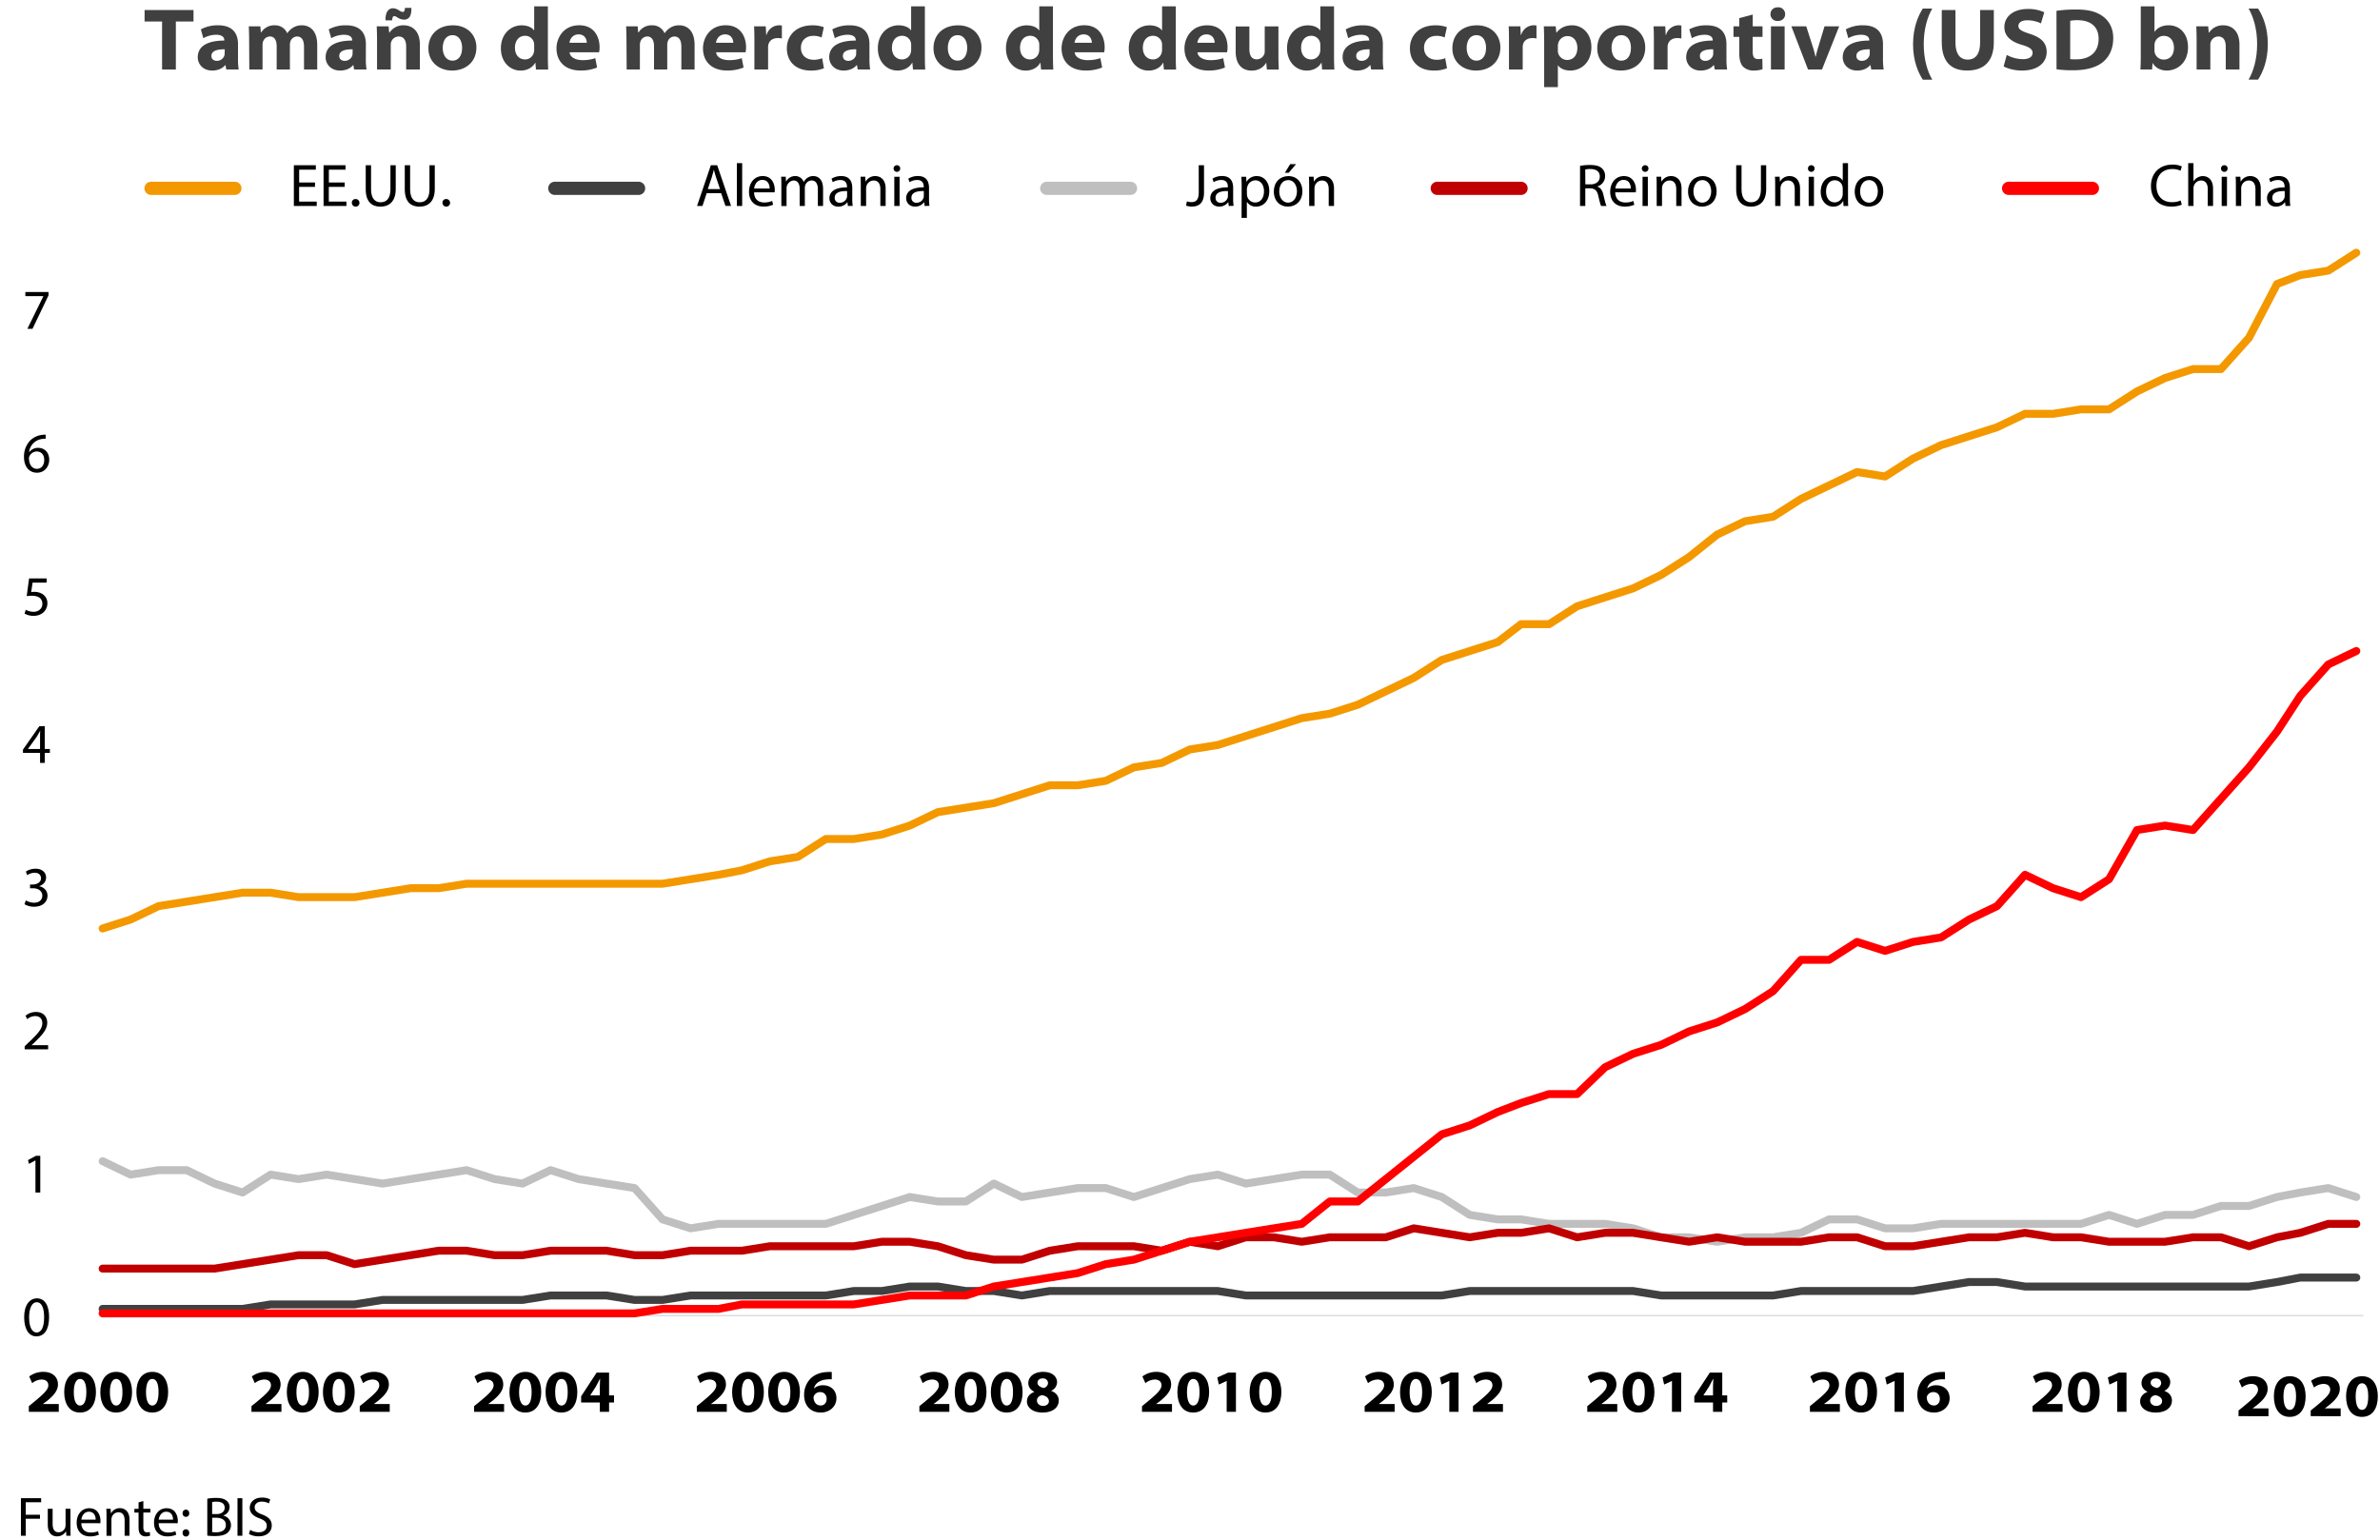 <svg id="Capa_1" data-name="Capa 1" xmlns="http://www.w3.org/2000/svg" width="1800" height="1165" viewBox="0 0 1800 1165"><defs><style>.cls-1,.cls-10,.cls-11,.cls-12,.cls-2,.cls-3,.cls-4,.cls-5,.cls-6,.cls-8,.cls-9{fill:none;stroke-linejoin:round;}.cls-1{stroke:#d9d9d9;}.cls-2,.cls-8{stroke:#f49800;}.cls-10,.cls-11,.cls-12,.cls-2,.cls-3,.cls-4,.cls-5,.cls-6,.cls-8,.cls-9{stroke-linecap:round;}.cls-2,.cls-3,.cls-4,.cls-5,.cls-6{stroke-width:6px;}.cls-3,.cls-9{stroke:#404040;}.cls-10,.cls-4{stroke:#bfbfbf;}.cls-11,.cls-5{stroke:#c00000;}.cls-12,.cls-6{stroke:red;}.cls-7{fill:#404040;}.cls-10,.cls-11,.cls-12,.cls-8,.cls-9{stroke-width:10px;}</style></defs><title>CAP2_ACTIVOS-INT_</title><path d="M1693,1071.28V1067l4.11-3.33c7.4-6.12,10.55-9.18,10.64-12.37,0-2.42-1.46-4.43-5.21-4.43a11.9,11.9,0,0,0-7,2.74l-2.24-5.07a17.52,17.52,0,0,1,10.73-3.47c6.8,0,11,3.79,11,9.54,0,4.8-3.57,8.63-8.18,12.38l-3.1,2.32v.1h11.91v5.89Z"/><path d="M1731.66,1071.82c-8.08,0-11.87-6.71-11.92-15.38s3.93-15.39,12.1-15.39,11.92,6.76,11.92,15.25-3.65,15.52-12,15.52Zm.09-5.29c3,0,4.75-3.43,4.75-10.14s-1.69-10-4.75-10c-2.83,0-4.75,3.33-4.75,10s1.87,10.14,4.71,10.14Z"/><path d="M1747.59,1071.28V1067l4.11-3.33c7.4-6.12,10.55-9.18,10.64-12.37,0-2.42-1.46-4.43-5.21-4.43a11.9,11.9,0,0,0-7,2.74l-2.24-5.07a17.52,17.52,0,0,1,10.73-3.47c6.8,0,11,3.79,11,9.54,0,4.8-3.56,8.63-8.18,12.38l-3.1,2.32v.1h11.92v5.89Z"/><path d="M1786.26,1071.82c-8.08,0-11.87-6.71-11.92-15.38s3.93-15.39,12.1-15.39,11.92,6.76,11.92,15.25-3.65,15.52-12.06,15.52Zm.09-5.29c3,0,4.75-3.43,4.75-10.14s-1.69-10-4.75-10c-2.83,0-4.75,3.33-4.75,10s1.87,10.14,4.7,10.14Z"/><line class="cls-1" x1="75.85" y1="995.21" x2="1787.38" y2="995.21"/><polyline class="cls-2" points="77.61 702.37 98.78 695.6 119.96 685.44 141.13 682.06 162.3 678.67 183.48 675.29 204.65 675.29 225.82 678.67 247 678.67 268.17 678.67 289.35 675.29 310.52 671.9 331.69 671.9 352.87 668.52 374.04 668.52 395.21 668.52 416.39 668.52 437.56 668.52 458.74 668.52 479.91 668.52 501.08 668.52 522.26 665.13 543.43 661.75 561.08 658.36 582.25 651.59 603.42 648.2 624.6 634.66 645.77 634.66 666.94 631.28 688.12 624.5 709.29 614.35 730.46 610.96 751.64 607.58 772.81 600.81 793.99 594.04 815.16 594.04 836.33 590.65 857.51 580.49 878.68 577.11 899.85 566.95 921.03 563.57 942.2 556.8 963.37 550.03 984.55 543.25 1005.72 539.87 1026.89 533.1 1048.07 522.94 1069.24 512.79 1090.42 499.24 1111.59 492.47 1132.76 485.7 1150.41 472.16 1171.58 472.16 1192.76 458.62 1213.93 451.85 1235.1 445.08 1256.28 434.92 1277.45 421.38 1298.62 404.45 1319.8 394.3 1340.97 390.91 1362.14 377.37 1383.32 367.21 1404.49 357.06 1425.66 360.44 1446.84 346.9 1468.01 336.74 1489.19 329.97 1510.36 323.2 1531.53 313.05 1552.71 313.05 1573.88 309.66 1595.06 309.66 1616.23 296.12 1637.4 285.96 1658.58 279.19 1679.75 279.19 1700.92 255.49 1722.1 214.87 1739.74 208.1 1760.91 204.71 1782.09 191.17"/><polyline class="cls-3" points="77.61 990.13 98.78 990.13 119.96 990.13 141.13 990.13 162.3 990.13 183.48 990.13 204.65 986.75 225.82 986.75 247 986.75 268.17 986.75 289.35 983.36 310.52 983.36 331.69 983.36 352.87 983.36 374.04 983.36 395.21 983.36 416.39 979.98 437.56 979.98 458.74 979.98 479.91 983.36 501.08 983.36 522.26 979.98 543.43 979.98 561.08 979.98 582.25 979.98 603.42 979.98 624.6 979.98 645.77 976.59 666.94 976.59 688.12 973.21 709.29 973.21 730.46 976.59 751.64 976.59 772.81 979.98 793.99 976.59 815.16 976.59 836.33 976.59 857.51 976.59 878.68 976.59 899.85 976.59 921.03 976.59 942.2 979.98 963.37 979.98 984.55 979.98 1005.72 979.98 1026.89 979.98 1048.07 979.98 1069.24 979.98 1090.42 979.98 1111.59 976.59 1132.76 976.59 1150.41 976.59 1171.58 976.59 1192.76 976.59 1213.93 976.59 1235.1 976.59 1256.28 979.98 1277.45 979.98 1298.62 979.98 1319.8 979.98 1340.97 979.98 1362.14 976.59 1383.32 976.59 1404.49 976.59 1425.66 976.59 1446.84 976.59 1468.01 973.21 1489.19 969.82 1510.36 969.82 1531.53 973.21 1552.71 973.21 1573.88 973.21 1595.06 973.21 1616.23 973.21 1637.4 973.21 1658.58 973.21 1679.75 973.21 1700.92 973.21 1722.1 969.82 1739.74 966.43 1760.91 966.43 1782.09 966.43"/><polyline class="cls-4" points="77.61 878.41 98.78 888.57 119.96 885.18 141.13 885.18 162.3 895.34 183.48 902.11 204.65 888.57 225.82 891.95 247 888.57 268.17 891.95 289.35 895.34 310.52 891.95 331.69 888.57 352.87 885.18 374.04 891.95 395.21 895.34 416.39 885.18 437.56 891.95 458.74 895.34 479.91 898.73 501.08 922.42 522.26 929.19 543.43 925.81 561.08 925.81 582.25 925.81 603.42 925.81 624.6 925.81 645.77 919.04 666.94 912.27 688.12 905.5 709.29 908.88 730.46 908.88 751.64 895.34 772.81 905.5 793.99 902.11 815.16 898.73 836.33 898.73 857.51 905.5 878.68 898.73 899.85 891.95 921.03 888.57 942.2 895.34 963.37 891.95 984.55 888.57 1005.72 888.57 1026.89 902.11 1048.07 902.11 1069.24 898.73 1090.42 905.5 1111.59 919.04 1132.76 922.42 1150.41 922.42 1171.58 925.81 1192.76 925.81 1213.93 925.81 1235.1 929.19 1256.28 935.97 1277.45 935.97 1298.62 939.35 1319.8 935.97 1340.97 935.97 1362.14 932.58 1383.32 922.42 1404.49 922.42 1425.66 929.19 1446.84 929.19 1468.01 925.81 1489.19 925.81 1510.36 925.81 1531.53 925.81 1552.71 925.81 1573.88 925.81 1595.06 919.04 1616.23 925.81 1637.4 919.04 1658.58 919.04 1679.75 912.27 1700.92 912.27 1722.1 905.5 1739.74 902.11 1760.91 898.73 1782.09 905.5"/><polyline class="cls-5" points="77.61 959.66 98.78 959.66 119.96 959.66 141.13 959.66 162.3 959.66 183.48 956.28 204.65 952.89 225.82 949.51 247 949.51 268.17 956.28 289.35 952.89 310.52 949.51 331.69 946.12 352.87 946.12 374.04 949.51 395.21 949.51 416.39 946.12 437.56 946.12 458.74 946.12 479.91 949.51 501.08 949.51 522.26 946.12 543.43 946.12 561.08 946.12 582.25 942.74 603.42 942.74 624.6 942.74 645.77 942.74 666.94 939.35 688.12 939.35 709.29 942.74 730.46 949.51 751.64 952.89 772.81 952.89 793.99 946.12 815.16 942.74 836.33 942.74 857.51 942.74 878.68 946.12 899.85 939.35 921.03 942.74 942.2 935.97 963.37 935.97 984.55 939.35 1005.72 935.97 1026.89 935.97 1048.07 935.97 1069.24 929.19 1090.42 932.58 1111.59 935.97 1132.76 932.58 1150.41 932.58 1171.58 929.19 1192.76 935.97 1213.93 932.58 1235.1 932.58 1256.28 935.97 1277.45 939.35 1298.62 935.97 1319.8 939.35 1340.97 939.35 1362.14 939.35 1383.32 935.97 1404.49 935.97 1425.66 942.74 1446.84 942.74 1468.01 939.35 1489.19 935.97 1510.36 935.97 1531.53 932.58 1552.71 935.97 1573.88 935.97 1595.06 939.35 1616.23 939.35 1637.4 939.35 1658.58 935.97 1679.75 935.97 1700.92 942.74 1722.1 935.97 1739.74 932.58 1760.91 925.81 1782.09 925.81"/><polyline class="cls-6" points="77.61 993.52 98.78 993.52 119.96 993.52 141.13 993.52 162.3 993.52 183.48 993.52 204.65 993.52 225.82 993.52 247 993.52 268.17 993.52 289.35 993.52 310.52 993.52 331.69 993.52 352.87 993.52 374.04 993.52 395.21 993.52 416.39 993.52 437.56 993.52 458.74 993.52 479.91 993.52 501.08 990.13 522.26 990.13 543.43 990.13 561.08 986.75 582.25 986.75 603.42 986.75 624.6 986.75 645.77 986.75 666.94 983.36 688.12 979.98 709.29 979.98 730.46 979.98 751.64 973.21 772.81 969.82 793.99 966.43 815.16 963.05 836.33 956.28 857.51 952.89 878.68 946.12 899.85 939.35 921.03 935.97 942.2 932.58 963.37 929.19 984.55 925.81 1005.72 908.88 1026.89 908.88 1048.07 891.95 1069.24 875.03 1090.42 858.1 1111.59 851.33 1132.76 841.17 1150.41 834.4 1171.58 827.63 1192.76 827.63 1213.93 807.32 1235.1 797.16 1256.28 790.39 1277.45 780.24 1298.62 773.46 1319.8 763.31 1340.97 749.77 1362.14 726.07 1383.32 726.07 1404.49 712.53 1425.66 719.3 1446.84 712.53 1468.01 709.14 1489.19 695.6 1510.36 685.44 1531.53 661.75 1552.71 671.9 1573.88 678.67 1595.06 665.13 1616.23 627.89 1637.4 624.5 1658.58 627.89 1679.75 604.19 1700.92 580.49 1722.1 553.41 1739.74 526.33 1760.91 502.63 1782.09 492.47"/><path d="M37.13,996.24c0,9.46-3.51,14.67-9.67,14.67-5.43,0-9.11-5.09-9.19-14.28s4-14.46,9.66-14.46C33.79,982.17,37.13,987.39,37.13,996.24Zm-15.1.43c0,7.23,2.22,11.33,5.65,11.33,3.85,0,5.69-4.49,5.69-11.59,0-6.84-1.76-11.33-5.65-11.33C24.43,985.08,22,989.1,22,996.67Z"/><path d="M26.82,877.82h-.08l-4.84,2.61-.72-2.87,6.07-3.25h3.21v27.8H26.82Z"/><path d="M18.65,793.78v-2.31l3-2.87c7.1-6.76,10.31-10.35,10.35-14.54,0-2.82-1.37-5.43-5.51-5.43A9.49,9.49,0,0,0,20.53,771l-1.19-2.65a12.16,12.16,0,0,1,7.87-2.83c6,0,8.51,4.11,8.51,8.09,0,5.13-3.72,9.28-9.58,14.92l-2.23,2.06v.08H36.4v3.13Z"/><path d="M19.55,681.12a12.52,12.52,0,0,0,6.16,1.76c4.83,0,6.33-3.08,6.29-5.39-.05-3.9-3.55-5.56-7.19-5.56H22.72V669.1h2.09c2.74,0,6.2-1.41,6.2-4.7,0-2.23-1.41-4.19-4.87-4.19a10.13,10.13,0,0,0-5.56,1.84l-1-2.74a13.23,13.23,0,0,1,7.27-2.14c5.48,0,8,3.25,8,6.63,0,2.87-1.71,5.3-5.13,6.54v.09c3.42.68,6.2,3.25,6.2,7.14,0,4.45-3.47,8.34-10.14,8.34A14.13,14.13,0,0,1,18.52,684Z"/><path d="M30.29,577.11v-7.57H17.37v-2.48l12.4-17.75h4.07v17.28h3.89v2.95H33.84v7.57Zm0-10.52v-9.28c0-1.46,0-2.91.12-4.37h-.12c-.86,1.63-1.54,2.83-2.31,4.11l-6.8,9.45v.09Z"/><path d="M35.25,440.75H24.64l-1.07,7.15a14.14,14.14,0,0,1,2.27-.18,11.74,11.74,0,0,1,6,1.5,7.93,7.93,0,0,1,4,7.14c0,5.44-4.32,9.5-10.35,9.5a13.7,13.7,0,0,1-6.93-1.71l.94-2.87a12.44,12.44,0,0,0,5.95,1.54c3.55,0,6.59-2.31,6.59-6s-2.44-6.16-8-6.16a28.56,28.56,0,0,0-3.85.3L22,437.59h13.3Z"/><path d="M34.52,331.91a13.15,13.15,0,0,0-2.82.17A11.29,11.29,0,0,0,22,342h.13a8.26,8.26,0,0,1,6.71-3.21c4.92,0,8.39,3.55,8.39,9,0,5.09-3.47,9.8-9.24,9.8-5.95,0-9.84-4.62-9.84-11.85a17.44,17.44,0,0,1,4.71-12.53A15.14,15.14,0,0,1,31.78,329a18.18,18.18,0,0,1,2.74-.21Zm-1.07,16c0-4-2.27-6.38-5.73-6.38A6.19,6.19,0,0,0,22.33,345a3.2,3.2,0,0,0-.43,1.67c.09,4.58,2.18,8,6.12,8C31.27,354.62,33.45,351.92,33.45,348Z"/><path d="M36.7,220.92v2.48L24.6,248.72H20.71l12.06-24.59V224H19.17v-3.12Z"/><path d="M21.8,1068v-4.3l4.11-3.33c7.4-6.12,10.55-9.18,10.64-12.37,0-2.42-1.46-4.43-5.21-4.43a11.9,11.9,0,0,0-7,2.74l-2.24-5.07a17.52,17.52,0,0,1,10.73-3.47c6.8,0,11,3.79,11,9.54,0,4.8-3.56,8.63-8.17,12.38L32.53,1062v.1H44.45V1068Z"/><path d="M60.47,1068.54c-8.08,0-11.87-6.71-11.91-15.38s3.92-15.39,12.09-15.39,11.92,6.76,11.92,15.25-3.65,15.52-12,15.52Zm.09-5.29c3,0,4.75-3.43,4.75-10.14s-1.69-10-4.75-10c-2.83,0-4.75,3.33-4.75,10s1.88,10.14,4.71,10.14Z"/><path d="M87.77,1068.54c-8.08,0-11.87-6.71-11.91-15.38s3.92-15.39,12.09-15.39,11.92,6.76,11.92,15.25-3.65,15.52-12.05,15.52Zm.09-5.29c3,0,4.75-3.43,4.75-10.14s-1.69-10-4.75-10c-2.83,0-4.75,3.33-4.75,10s1.88,10.14,4.71,10.14Z"/><path d="M115.07,1068.54c-8.08,0-11.87-6.71-11.91-15.38s3.92-15.39,12.09-15.39,11.92,6.76,11.92,15.25-3.65,15.52-12,15.52Zm.09-5.29c3,0,4.75-3.43,4.75-10.14s-1.69-10-4.75-10c-2.83,0-4.74,3.33-4.74,10s1.87,10.14,4.7,10.14Z"/><path d="M190.18,1068v-4.3l4.11-3.33c7.4-6.12,10.55-9.18,10.64-12.37,0-2.42-1.46-4.43-5.21-4.43a11.9,11.9,0,0,0-7,2.74l-2.24-5.07a17.52,17.52,0,0,1,10.73-3.47c6.8,0,11,3.79,11,9.54,0,4.8-3.57,8.63-8.18,12.38l-3.1,2.32v.1h11.92V1068Z"/><path d="M228.85,1068.54c-8.08,0-11.87-6.71-11.92-15.38s3.93-15.39,12.1-15.39S241,1044.53,241,1053s-3.65,15.52-12,15.52Zm.09-5.29c3,0,4.75-3.43,4.75-10.14s-1.69-10-4.75-10c-2.83,0-4.75,3.33-4.75,10s1.87,10.14,4.71,10.14Z"/><path d="M256.15,1068.54c-8.08,0-11.87-6.71-11.92-15.38s3.93-15.39,12.1-15.39,11.92,6.76,11.92,15.25-3.66,15.52-12.06,15.52Zm.09-5.29c3,0,4.75-3.43,4.75-10.14s-1.69-10-4.75-10c-2.83,0-4.75,3.33-4.75,10s1.87,10.14,4.7,10.14Z"/><path d="M272.08,1068v-4.3l4.11-3.33c7.4-6.12,10.55-9.18,10.64-12.37,0-2.42-1.46-4.43-5.21-4.43a11.9,11.9,0,0,0-7,2.74l-2.24-5.07a17.52,17.52,0,0,1,10.73-3.47c6.8,0,11,3.79,11,9.54,0,4.8-3.56,8.63-8.17,12.38l-3.11,2.32v.1h11.92V1068Z"/><path d="M358.57,1068v-4.3l4.1-3.33c7.4-6.12,10.55-9.18,10.64-12.37,0-2.42-1.46-4.43-5.2-4.43a11.93,11.93,0,0,0-7,2.74l-2.24-5.07a17.55,17.55,0,0,1,10.73-3.47c6.81,0,11,3.79,11,9.54,0,4.8-3.56,8.63-8.17,12.38l-3.11,2.32v.1h11.92V1068Z"/><path d="M397.23,1068.54c-8.08,0-11.87-6.71-11.91-15.38s3.93-15.39,12.1-15.39,11.91,6.76,11.91,15.25-3.65,15.52-12.05,15.52Zm.1-5.29c3,0,4.74-3.43,4.74-10.14s-1.69-10-4.74-10c-2.83,0-4.75,3.33-4.75,10s1.87,10.14,4.7,10.14Z"/><path d="M424.53,1068.54c-8.08,0-11.87-6.71-11.91-15.38s3.92-15.39,12.1-15.39,11.91,6.76,11.91,15.25-3.65,15.52-12.05,15.52Zm.09-5.29c3,0,4.75-3.43,4.75-10.14s-1.69-10-4.75-10c-2.83,0-4.74,3.33-4.74,10s1.87,10.14,4.7,10.14Z"/><path d="M453.66,1068v-7.08H439.51v-4.66l11.73-17.94h9.41v17.26h3.74v5.34h-3.74V1068Zm0-12.42v-6.71c0-1.88.09-3.75.18-5.76h-.18c-1.05,2-1.92,3.88-3,5.8l-4.24,6.58-.05.09Z"/><path d="M527,1068v-4.3l4.1-3.33c7.4-6.12,10.55-9.18,10.64-12.37,0-2.42-1.46-4.43-5.2-4.43a11.93,11.93,0,0,0-7,2.74l-2.24-5.07a17.55,17.55,0,0,1,10.73-3.47c6.81,0,11,3.79,11,9.54,0,4.8-3.56,8.63-8.17,12.38l-3.11,2.32v.1h11.92V1068Z"/><path d="M565.61,1068.54c-8.08,0-11.87-6.71-11.91-15.38s3.92-15.39,12.1-15.39,11.91,6.76,11.91,15.25-3.65,15.52-12.05,15.52Zm.1-5.29c3,0,4.74-3.43,4.74-10.14s-1.69-10-4.74-10c-2.83,0-4.75,3.33-4.75,10s1.87,10.14,4.7,10.14Z"/><path d="M592.91,1068.54c-8.08,0-11.87-6.71-11.91-15.38s3.92-15.39,12.1-15.39S605,1044.53,605,1053s-3.65,15.52-12,15.52Zm.09-5.29c3,0,4.75-3.43,4.75-10.14s-1.69-10-4.75-10c-2.83,0-4.74,3.33-4.74,10s1.87,10.14,4.7,10.14Z"/><path d="M629.07,1043.43a14.24,14.24,0,0,0-2.78,0c-6.9.37-9.91,3.47-10.69,6.81h.09a10,10,0,0,1,6.9-2.33c5.29,0,10,3.47,10,9.86,0,6.12-5.12,10.77-11.74,10.77-8.67,0-12.69-6.21-12.69-13.15a17.28,17.28,0,0,1,5.39-13.05c3.29-2.88,7.44-4.34,12.78-4.48a16.31,16.31,0,0,1,2.74.05Zm-8.31,19.77c2.6,0,4.43-2.1,4.43-4.93s-1.64-5.2-4.93-5.2a5.07,5.07,0,0,0-4.66,2.83,3,3,0,0,0-.32,1.5c.19,2.88,1.83,5.8,5.44,5.8Z"/><path d="M695.33,1068v-4.3l4.11-3.33c7.39-6.12,10.54-9.18,10.63-12.37,0-2.42-1.46-4.43-5.2-4.43a11.93,11.93,0,0,0-7,2.74l-2.23-5.07a17.5,17.5,0,0,1,10.73-3.47c6.8,0,11,3.79,11,9.54,0,4.8-3.56,8.63-8.17,12.38l-3.1,2.32v.1H718V1068Z"/><path d="M734,1068.54c-8.08,0-11.87-6.71-11.92-15.38s3.93-15.39,12.1-15.39,11.91,6.76,11.91,15.25-3.65,15.52-12.05,15.52Zm.09-5.29c3,0,4.74-3.43,4.74-10.14s-1.68-10-4.74-10c-2.83,0-4.75,3.33-4.75,10s1.87,10.14,4.7,10.14Z"/><path d="M761.3,1068.54c-8.09,0-11.87-6.71-11.92-15.38s3.93-15.39,12.1-15.39,11.91,6.76,11.91,15.25-3.65,15.52-12,15.52Zm.09-5.29c3,0,4.74-3.43,4.74-10.14s-1.68-10-4.74-10c-2.83,0-4.75,3.33-4.75,10s1.87,10.14,4.7,10.14Z"/><path d="M788.87,1037.77c7.9,0,10.59,4.43,10.59,7.72a7.18,7.18,0,0,1-4.47,6.57v.09c2.92,1,5.75,3.34,5.75,7.26,0,5.39-4.66,9.13-12.24,9.13-8.4,0-11.82-4.56-11.82-8.26s2.06-5.94,5.57-7.35v-.09c-3-1.46-4.52-3.84-4.52-6.53,0-5.11,4.75-8.54,11.1-8.54Zm0,25.75c2.6,0,4.42-1.51,4.42-3.51,0-2.47-2-4-5.11-4.62-2.51.46-3.93,2.06-3.93,4.11s1.78,4,4.57,4Zm-.28-20.82c-2.56,0-3.93,1.51-3.93,3.34,0,2,2,3.24,4.62,3.92a4,4,0,0,0,3.33-3.65c0-1.78-1.19-3.61-4-3.61Z"/><path d="M863.7,1068v-4.3l4.11-3.33c7.4-6.12,10.55-9.18,10.64-12.37,0-2.42-1.46-4.43-5.2-4.43a11.93,11.93,0,0,0-7,2.74l-2.24-5.07a17.52,17.52,0,0,1,10.73-3.47c6.8,0,11,3.79,11,9.54,0,4.8-3.56,8.63-8.17,12.38l-3.11,2.32v.1h11.92V1068Z"/><path d="M902.37,1068.54c-8.08,0-11.87-6.71-11.91-15.38s3.92-15.39,12.1-15.39,11.91,6.76,11.91,15.25-3.65,15.52-12.05,15.52Zm.09-5.29c3,0,4.75-3.43,4.75-10.14s-1.69-10-4.75-10c-2.83,0-4.74,3.33-4.74,10s1.87,10.14,4.7,10.14Z"/><path d="M927.75,1044.67h-.09l-5.84,2.69-1.19-5.34,8.22-3.7h5.89V1068h-7Z"/><path d="M957,1068.54c-8.08,0-11.87-6.71-11.91-15.38s3.92-15.39,12.1-15.39,11.91,6.76,11.91,15.25-3.65,15.52-12.05,15.52Zm.09-5.29c3,0,4.75-3.43,4.75-10.14s-1.69-10-4.75-10c-2.83,0-4.74,3.33-4.74,10s1.87,10.14,4.7,10.14Z"/><path d="M1032.09,1068v-4.3l4.1-3.33c7.4-6.12,10.55-9.18,10.64-12.37,0-2.42-1.46-4.43-5.2-4.43a11.93,11.93,0,0,0-7,2.74l-2.23-5.07a17.49,17.49,0,0,1,10.72-3.47c6.81,0,11,3.79,11,9.54,0,4.8-3.56,8.63-8.17,12.38l-3.11,2.32v.1h11.92V1068Z"/><path d="M1070.75,1068.54c-8.08,0-11.87-6.71-11.91-15.38s3.92-15.39,12.1-15.39,11.91,6.76,11.91,15.25-3.65,15.52-12,15.52Zm.1-5.29c3,0,4.74-3.43,4.74-10.14s-1.68-10-4.74-10c-2.83,0-4.75,3.33-4.75,10s1.87,10.14,4.7,10.14Z"/><path d="M1096.14,1044.67h-.09l-5.85,2.69L1089,1042l8.22-3.7h5.89V1068h-7Z"/><path d="M1114,1068v-4.3l4.11-3.33c7.39-6.12,10.54-9.18,10.63-12.37,0-2.42-1.46-4.43-5.2-4.43a11.93,11.93,0,0,0-7,2.74l-2.23-5.07a17.5,17.5,0,0,1,10.73-3.47c6.8,0,11,3.79,11,9.54,0,4.8-3.56,8.63-8.17,12.38l-3.1,2.32v.1h11.91V1068Z"/><path d="M1200.47,1068v-4.3l4.11-3.33c7.39-6.12,10.54-9.18,10.63-12.37,0-2.42-1.46-4.43-5.2-4.43a11.93,11.93,0,0,0-7,2.74l-2.23-5.07a17.49,17.49,0,0,1,10.72-3.47c6.81,0,11,3.79,11,9.54,0,4.8-3.56,8.63-8.17,12.38l-3.1,2.32v.1h11.91V1068Z"/><path d="M1239.14,1068.54c-8.09,0-11.87-6.71-11.92-15.38s3.93-15.39,12.1-15.39,11.91,6.76,11.91,15.25-3.65,15.52-12,15.52Zm.09-5.29c3,0,4.74-3.43,4.74-10.14s-1.68-10-4.74-10c-2.83,0-4.75,3.33-4.75,10s1.87,10.14,4.7,10.14Z"/><path d="M1264.52,1044.67h-.09l-5.85,2.69-1.18-5.34,8.21-3.7h5.89V1068h-7Z"/><path d="M1295.56,1068v-7.08h-14.15v-4.66l11.73-17.94h9.41v17.26h3.74v5.34h-3.74V1068Zm0-12.42v-6.71c0-1.88.09-3.75.19-5.76h-.19c-1,2-1.92,3.88-3,5.8l-4.24,6.58,0,.09Z"/><path d="M1368.85,1068v-4.3l4.11-3.33c7.39-6.12,10.54-9.18,10.63-12.37,0-2.42-1.46-4.43-5.2-4.43a11.9,11.9,0,0,0-7,2.74l-2.24-5.07a17.5,17.5,0,0,1,10.73-3.47c6.8,0,10.95,3.79,10.95,9.54,0,4.8-3.56,8.63-8.17,12.38l-3.1,2.32v.1h11.91V1068Z"/><path d="M1407.52,1068.54c-8.08,0-11.87-6.71-11.92-15.38s3.93-15.39,12.1-15.39,11.92,6.76,11.92,15.25-3.66,15.52-12.06,15.52Zm.09-5.29c3,0,4.75-3.43,4.75-10.14s-1.69-10-4.75-10c-2.83,0-4.75,3.33-4.75,10s1.87,10.14,4.7,10.14Z"/><path d="M1432.9,1044.67h-.09l-5.85,2.69-1.18-5.34,8.22-3.7h5.88V1068h-7Z"/><path d="M1471,1043.43a14.24,14.24,0,0,0-2.78,0c-6.89.37-9.91,3.47-10.68,6.81h.09a9.91,9.91,0,0,1,6.89-2.33c5.3,0,10,3.47,10,9.86,0,6.12-5.11,10.77-11.73,10.77-8.68,0-12.69-6.21-12.69-13.15a17.27,17.27,0,0,1,5.38-13.05c3.29-2.88,7.44-4.34,12.79-4.48a16.22,16.22,0,0,1,2.73.05Zm-8.3,19.77c2.6,0,4.42-2.1,4.42-4.93s-1.64-5.2-4.93-5.2a5,5,0,0,0-4.65,2.83,2.9,2.9,0,0,0-.32,1.5c.18,2.88,1.82,5.8,5.43,5.8Z"/><path d="M1537.23,1068v-4.3l4.11-3.33c7.4-6.12,10.55-9.18,10.64-12.37,0-2.42-1.46-4.43-5.21-4.43a11.9,11.9,0,0,0-7,2.74l-2.24-5.07a17.52,17.52,0,0,1,10.73-3.47c6.8,0,11,3.79,11,9.54,0,4.8-3.57,8.63-8.18,12.38L1548,1062v.1h11.92V1068Z"/><path d="M1575.9,1068.54c-8.08,0-11.87-6.71-11.92-15.38s3.93-15.39,12.1-15.39S1588,1044.53,1588,1053s-3.66,15.52-12.06,15.52Zm.09-5.29c3,0,4.75-3.43,4.75-10.14s-1.69-10-4.75-10c-2.83,0-4.75,3.33-4.75,10s1.87,10.14,4.7,10.14Z"/><path d="M1601.28,1044.67h-.09l-5.84,2.69-1.19-5.34,8.22-3.7h5.89V1068h-7Z"/><path d="M1630.77,1037.77c7.9,0,10.6,4.43,10.6,7.72a7.17,7.17,0,0,1-4.48,6.57v.09c2.92,1,5.75,3.34,5.75,7.26,0,5.39-4.65,9.13-12.23,9.13-8.4,0-11.83-4.56-11.83-8.26s2.06-5.94,5.57-7.35v-.09c-3-1.46-4.52-3.84-4.52-6.53,0-5.11,4.75-8.54,11.1-8.54Zm0,25.75c2.6,0,4.43-1.51,4.43-3.51,0-2.47-2-4-5.12-4.62-2.51.46-3.92,2.06-3.92,4.11s1.78,4,4.56,4Zm-.28-20.82c-2.55,0-3.92,1.51-3.92,3.34,0,2,2,3.24,4.61,3.92a4,4,0,0,0,3.33-3.65c0-1.78-1.19-3.61-4-3.61Z"/><path class="cls-7" d="M122.58,16.27H109.35V7.59h37v8.68H133v36.3H122.58Z"/><path class="cls-7" d="M180,44.49a50.2,50.2,0,0,0,.52,8.08h-9.39l-.58-3.27h-.27c-2.21,2.67-5.73,4.07-9.84,4.07-7,0-10.88-5-10.88-10,0-8.48,7.43-12.68,20.07-12.68v-.33c0-1.4-.71-4.07-6.32-4.07a20.27,20.27,0,0,0-9.52,2.6l-1.89-6.67A26.52,26.52,0,0,1,165,19.14C176,19.14,180,25.34,180,33.35Zm-10-7.2c-6.06-.07-10.11,1.33-10.11,5,0,2.4,1.63,3.74,4.24,3.74A6,6,0,0,0,169.71,42a8.07,8.07,0,0,0,.2-1.8Z"/><path class="cls-7" d="M188.42,30.55c0-4.21-.13-7.74-.26-10.61h8.74l.39,4.6h.26a11.51,11.51,0,0,1,10.3-5.4,9.8,9.8,0,0,1,9.32,5.94h.13a14.64,14.64,0,0,1,4.43-4.21,12.34,12.34,0,0,1,6.59-1.73c6.25,0,11.6,4.33,11.6,14.74V52.57h-10V35.35c0-5.07-1.82-7.74-5.28-7.74a5.43,5.43,0,0,0-5,3.74,9.48,9.48,0,0,0-.39,2.67V52.57h-10V35c0-4.74-1.82-7.41-5.15-7.41a5.62,5.62,0,0,0-5.15,3.87,7.58,7.58,0,0,0-.39,2.6V52.57h-10Z"/><path class="cls-7" d="M276.69,44.49a50.2,50.2,0,0,0,.52,8.08h-9.39l-.59-3.27H267c-2.21,2.67-5.73,4.07-9.84,4.07-7,0-10.89-5-10.89-10,0-8.48,7.43-12.68,20.08-12.68v-.33c0-1.4-.72-4.07-6.32-4.07a20.27,20.27,0,0,0-9.52,2.6l-1.89-6.67a26.52,26.52,0,0,1,13.17-3.07c10.95,0,14.93,6.2,14.93,14.21Zm-10-7.2c-6.07-.07-10.11,1.33-10.11,5,0,2.4,1.63,3.74,4.24,3.74A6,6,0,0,0,266.45,42a8.07,8.07,0,0,0,.2-1.8Z"/><path class="cls-7" d="M285.16,30.55c0-4.21-.13-7.74-.26-10.61h9l.45,4.74h.26a12.26,12.26,0,0,1,10.56-5.54c6.65,0,12.39,4.27,12.39,14.61V52.57H307.19V35.29c0-4.74-1.76-7.68-5.67-7.68a6.05,6.05,0,0,0-5.67,4.14,6.51,6.51,0,0,0-.32,2.33V52.57H285.16Zm6.45-15.15c-.26-6.14,2.15-9.14,5.61-9.14a8.4,8.4,0,0,1,4.37,1.47,7.77,7.77,0,0,0,2.93,1.33c1.11,0,1.5-.67,1.76-3.13h4.82c.27,6.4-2,8.94-5.6,8.94a9.51,9.51,0,0,1-4.83-1.6c-1.23-.74-1.69-1.07-2.47-1.07-1,0-1.5,1-1.63,3.2Z"/><path class="cls-7" d="M341.94,53.37C332.09,53.37,324,47,324,36.55c0-10.14,7-17.41,18.64-17.41,10.5,0,17.67,7,17.67,16.75,0,11.34-8.54,17.48-18.32,17.48Zm.32-7.48c4.24,0,7.24-3.47,7.24-9.67,0-4.94-2.15-9.61-7.24-9.61-5.28,0-7.43,4.74-7.43,9.68,0,5.53,2.8,9.6,7.37,9.6Z"/><path class="cls-7" d="M414.36,4.79v38c0,3.94.13,7.87.26,9.81h-9.26l-.45-5.14h-.13c-2.28,4.07-6.59,5.94-11.08,5.94-7.76,0-14.87-6.27-14.87-16.75-.06-10.81,7.3-17.48,15.65-17.48,4.3,0,7.76,1.47,9.38,3.8H404V4.79ZM404,34.22a7.77,7.77,0,0,0-.14-1.8,6.74,6.74,0,0,0-6.64-5.34c-5.09,0-7.76,4-7.76,9.07,0,5.27,3,8.81,7.69,8.81a6.79,6.79,0,0,0,6.65-5.54,8.92,8.92,0,0,0,.2-2.33Z"/><path class="cls-7" d="M430.79,39.56c.32,3.93,4.82,5.93,9.71,5.93A28.48,28.48,0,0,0,450.21,44l1.37,7.07a32.12,32.12,0,0,1-12.51,2.27c-11.48,0-18.19-6.67-18.19-16.82,0-7.34,4.89-17.41,17.21-17.41,11.53,0,15.38,9.14,15.38,16.61a16.59,16.59,0,0,1-.39,3.81Zm13-7.21c0-1.87-1-6.34-6.19-6.34-4.7,0-6.59,3.8-6.91,6.34Z"/><path class="cls-7" d="M473.81,30.55c0-4.21-.13-7.74-.26-10.61h8.73l.39,4.6h.26a11.51,11.51,0,0,1,10.3-5.4,9.8,9.8,0,0,1,9.33,5.94h.13a14.64,14.64,0,0,1,4.43-4.21,12.31,12.31,0,0,1,6.58-1.73c6.26,0,11.61,4.33,11.61,14.74V52.57h-10V35.35c0-5.07-1.83-7.74-5.28-7.74a5.41,5.41,0,0,0-5,3.74,9.48,9.48,0,0,0-.39,2.67V52.57h-10V35c0-4.74-1.83-7.41-5.15-7.41a5.62,5.62,0,0,0-5.15,3.87,7.34,7.34,0,0,0-.39,2.6V52.57h-10Z"/><path class="cls-7" d="M541.6,39.56c.33,3.93,4.83,5.93,9.72,5.93A28.48,28.48,0,0,0,561,44l1.37,7.07a32.14,32.14,0,0,1-12.52,2.27c-11.47,0-18.18-6.67-18.18-16.82,0-7.34,4.88-17.41,17.21-17.41,11.53,0,15.38,9.14,15.38,16.61a17.18,17.18,0,0,1-.39,3.81Zm13-7.21c0-1.87-1.05-6.34-6.2-6.34-4.69,0-6.58,3.8-6.91,6.34Z"/><path class="cls-7" d="M570.55,31c0-5.33-.07-8.34-.26-11.07h8.86l.33,6.47h.26a10,10,0,0,1,9.38-7.27,8.1,8.1,0,0,1,2.22.2v9.81a12.47,12.47,0,0,0-3-.34c-4.23,0-6.71,2.2-7.3,5.34a9.4,9.4,0,0,0-.13,1.94V52.57H570.55Z"/><path class="cls-7" d="M623.15,51.63a25.51,25.51,0,0,1-10,1.74c-11.08,0-18.05-6.67-18.05-16.82,0-9.34,6.58-17.41,19.42-17.41a25.63,25.63,0,0,1,8.54,1.4l-1.69,7.81A14.13,14.13,0,0,0,615,27.14c-5.6,0-9.32,3.74-9.25,9,0,6.07,4.43,9.07,9.51,9.07a16.14,16.14,0,0,0,6.52-1.2Z"/><path class="cls-7" d="M657.57,44.49a51.39,51.39,0,0,0,.52,8.08h-9.38l-.59-3.27h-.26c-2.22,2.67-5.74,4.07-9.85,4.07-7,0-10.88-5-10.88-10,0-8.48,7.43-12.68,20.08-12.68v-.33c0-1.4-.72-4.07-6.33-4.07a20.23,20.23,0,0,0-9.51,2.6l-1.89-6.67a26.44,26.44,0,0,1,13.16-3.07c11,0,14.93,6.2,14.93,14.21Zm-10-7.2c-6.06-.07-10.1,1.33-10.1,5,0,2.4,1.63,3.74,4.24,3.74A6.07,6.07,0,0,0,647.34,42a8.08,8.08,0,0,0,.19-1.8Z"/><path class="cls-7" d="M699.49,4.79v38c0,3.94.13,7.87.26,9.81h-9.26L690,47.43h-.13c-2.28,4.07-6.58,5.94-11.08,5.94-7.76,0-14.86-6.27-14.86-16.75-.07-10.81,7.3-17.48,15.64-17.48,4.31,0,7.76,1.47,9.39,3.8h.13V4.79ZM689.12,34.22a8.35,8.35,0,0,0-.13-1.8,6.74,6.74,0,0,0-6.65-5.34c-5.08,0-7.76,4-7.76,9.07,0,5.27,3,8.81,7.7,8.81a6.79,6.79,0,0,0,6.65-5.54,9.37,9.37,0,0,0,.19-2.33Z"/><path class="cls-7" d="M723.93,53.37C714.09,53.37,706,47,706,36.55c0-10.14,7-17.41,18.65-17.41,10.49,0,17.66,7,17.66,16.75,0,11.34-8.54,17.48-18.31,17.48Zm.33-7.48c4.23,0,7.23-3.47,7.23-9.67,0-4.94-2.15-9.61-7.23-9.61-5.28,0-7.43,4.74-7.43,9.68,0,5.53,2.8,9.6,7.36,9.6Z"/><path class="cls-7" d="M796.35,4.79v38c0,3.94.13,7.87.26,9.81h-9.25l-.46-5.14h-.13c-2.28,4.07-6.58,5.94-11.08,5.94-7.76,0-14.86-6.27-14.86-16.75-.07-10.81,7.3-17.48,15.64-17.48,4.3,0,7.76,1.47,9.39,3.8H786V4.79ZM786,34.22a8.35,8.35,0,0,0-.13-1.8,6.75,6.75,0,0,0-6.65-5.34c-5.09,0-7.76,4-7.76,9.07,0,5.27,3,8.81,7.69,8.81a6.78,6.78,0,0,0,6.65-5.54,8.92,8.92,0,0,0,.2-2.33Z"/><path class="cls-7" d="M812.78,39.56c.33,3.93,4.82,5.93,9.71,5.93A28.57,28.57,0,0,0,832.21,44l1.36,7.07a32.12,32.12,0,0,1-12.51,2.27c-11.47,0-18.19-6.67-18.19-16.82,0-7.34,4.89-17.41,17.21-17.41,11.54,0,15.38,9.14,15.38,16.61a16.59,16.59,0,0,1-.39,3.81Zm13-7.21c0-1.87-1-6.34-6.19-6.34-4.69,0-6.58,3.8-6.91,6.34Z"/><path class="cls-7" d="M889.24,4.79v38c0,3.94.13,7.87.26,9.81h-9.25l-.46-5.14h-.13c-2.28,4.07-6.58,5.94-11.08,5.94-7.76,0-14.86-6.27-14.86-16.75-.07-10.81,7.3-17.48,15.64-17.48,4.3,0,7.76,1.47,9.39,3.8h.13V4.79ZM878.88,34.22a8.35,8.35,0,0,0-.13-1.8,6.75,6.75,0,0,0-6.65-5.34c-5.09,0-7.76,4-7.76,9.07,0,5.27,3,8.81,7.69,8.81a6.78,6.78,0,0,0,6.65-5.54,8.92,8.92,0,0,0,.2-2.33Z"/><path class="cls-7" d="M905.67,39.56c.33,3.93,4.82,5.93,9.71,5.93A28.57,28.57,0,0,0,925.1,44l1.36,7.07A32.12,32.12,0,0,1,914,53.37c-11.47,0-18.19-6.67-18.19-16.82,0-7.34,4.89-17.41,17.21-17.41,11.54,0,15.38,9.14,15.38,16.61a16.59,16.59,0,0,1-.39,3.81Zm13-7.21c0-1.87-1-6.34-6.19-6.34-4.69,0-6.58,3.8-6.91,6.34Z"/><path class="cls-7" d="M966.88,42c0,4.47.13,8,.26,10.61h-9l-.45-5h-.2c-1.17,2-4.3,5.81-10.88,5.81s-12.06-4-12.06-14.41v-19h10.36V37.09c0,4.93,1.7,7.8,5.61,7.8a6.1,6.1,0,0,0,5.67-4,4.84,4.84,0,0,0,.32-1.93v-19h10.37Z"/><path class="cls-7" d="M1008.93,4.79v38c0,3.94.13,7.87.26,9.81h-9.26l-.46-5.14h-.13c-2.28,4.07-6.58,5.94-11.08,5.94-7.76,0-14.86-6.27-14.86-16.75-.07-10.81,7.3-17.48,15.64-17.48,4.31,0,7.76,1.47,9.39,3.8h.13V4.79ZM998.56,34.22a8.35,8.35,0,0,0-.13-1.8,6.74,6.74,0,0,0-6.65-5.34c-5.08,0-7.75,4-7.75,9.07,0,5.27,3,8.81,7.69,8.81a6.79,6.79,0,0,0,6.65-5.54,9.37,9.37,0,0,0,.19-2.33Z"/><path class="cls-7" d="M1045.82,44.49a51.39,51.39,0,0,0,.52,8.08H1037l-.59-3.27h-.26c-2.22,2.67-5.74,4.07-9.84,4.07-7,0-10.89-5-10.89-10,0-8.48,7.43-12.68,20.08-12.68v-.33c0-1.4-.72-4.07-6.33-4.07a20.23,20.23,0,0,0-9.51,2.6l-1.89-6.67a26.47,26.47,0,0,1,13.16-3.07c10.95,0,14.93,6.2,14.93,14.21Zm-10-7.2c-6.06-.07-10.1,1.33-10.1,5,0,2.4,1.63,3.74,4.24,3.74a6.06,6.06,0,0,0,5.67-4.07,8.08,8.08,0,0,0,.19-1.8Z"/><path class="cls-7" d="M1094.38,51.63a25.49,25.49,0,0,1-10,1.74c-11.09,0-18.06-6.67-18.06-16.82,0-9.34,6.58-17.41,19.42-17.41a25.58,25.58,0,0,1,8.54,1.4l-1.69,7.81a14.08,14.08,0,0,0-6.32-1.21c-5.61,0-9.32,3.74-9.26,9,0,6.07,4.43,9.07,9.52,9.07A16.18,16.18,0,0,0,1093,44Z"/><path class="cls-7" d="M1116.35,53.37c-9.84,0-17.92-6.34-17.92-16.82,0-10.14,7-17.41,18.64-17.41,10.5,0,17.67,7,17.67,16.75,0,11.34-8.54,17.48-18.32,17.48Zm.33-7.48c4.24,0,7.24-3.47,7.24-9.67,0-4.94-2.16-9.61-7.24-9.61-5.28,0-7.43,4.74-7.43,9.68,0,5.53,2.8,9.6,7.36,9.6Z"/><path class="cls-7" d="M1141.25,31c0-5.33-.06-8.34-.25-11.07h8.86l.33,6.47h.26a10,10,0,0,1,9.38-7.27,8.1,8.1,0,0,1,2.22.2v9.81a12.47,12.47,0,0,0-3-.34c-4.24,0-6.71,2.2-7.3,5.34a9.4,9.4,0,0,0-.13,1.94V52.57h-10.37Z"/><path class="cls-7" d="M1167.85,31.08c0-4.4-.13-8.07-.26-11.14h9l.45,4.8h.13c2.74-3.67,6.78-5.6,12-5.6,7,0,14.4,5.67,14.4,16.55,0,11.94-8.21,17.68-15.9,17.68-4.24,0-7.76-1.54-9.32-3.94h-.13V65.91h-10.37Zm10.37,6.81a9.64,9.64,0,0,0,.13,1.93,7.07,7.07,0,0,0,6.84,5.54c4.69,0,7.76-3.4,7.76-9.07,0-4.87-2.54-9-7.63-9a7.2,7.2,0,0,0-6.91,5.87,7.71,7.71,0,0,0-.19,1.67Z"/><path class="cls-7" d="M1225.93,53.37c-9.84,0-17.92-6.34-17.92-16.82,0-10.14,7-17.41,18.64-17.41,10.49,0,17.66,7,17.66,16.75,0,11.34-8.53,17.48-18.31,17.48Zm.33-7.48c4.24,0,7.23-3.47,7.23-9.67,0-4.94-2.15-9.61-7.23-9.61-5.28,0-7.43,4.74-7.43,9.68,0,5.53,2.8,9.6,7.36,9.6Z"/><path class="cls-7" d="M1250.83,31c0-5.33-.06-8.34-.26-11.07h8.87l.32,6.47h.27a10,10,0,0,1,9.38-7.27,8.1,8.1,0,0,1,2.22.2v9.81a12.47,12.47,0,0,0-3-.34c-4.24,0-6.71,2.2-7.3,5.34a9.4,9.4,0,0,0-.13,1.94V52.57h-10.37Z"/><path class="cls-7" d="M1305.72,44.49a51.39,51.39,0,0,0,.52,8.08h-9.38l-.59-3.27H1296c-2.22,2.67-5.74,4.07-9.84,4.07-7,0-10.89-5-10.89-10,0-8.48,7.43-12.68,20.08-12.68v-.33c0-1.4-.72-4.07-6.33-4.07a20.23,20.23,0,0,0-9.51,2.6l-1.89-6.67a26.47,26.47,0,0,1,13.16-3.07c11,0,14.93,6.2,14.93,14.21Zm-10-7.2c-6.06-.07-10.1,1.33-10.1,5,0,2.4,1.63,3.74,4.24,3.74a6.07,6.07,0,0,0,5.67-4.07,8.08,8.08,0,0,0,.19-1.8Z"/><path class="cls-7" d="M1325.6,11v8.94H1333v7.94h-7.43V38.62c0,4,.79,6.07,4.11,6.07a10,10,0,0,0,3.19-.33l.13,8a20.8,20.8,0,0,1-6.84,1,11,11,0,0,1-8-3.07q-2.74-3.11-2.74-9.81V27.88h-4.37V19.94h4.37V13.73Z"/><path class="cls-7" d="M1344.51,15.87a5.12,5.12,0,0,1-5.48-5.14c0-2.94,2.09-5.2,5.54-5.2a5.14,5.14,0,0,1,5.54,5.2c0,2.8-2.08,5.14-5.54,5.14Zm-5.15,36.7V19.94h10.36V52.57Z"/><path class="cls-7" d="M1366.08,19.94,1371,35.29a68.08,68.08,0,0,1,2,7.54h.26c.52-2.47,1.11-4.81,2-7.54l4.63-15.35h11.08l-13,32.63h-10.56l-12.58-32.63Z"/><path class="cls-7" d="M1424.1,44.49a50.2,50.2,0,0,0,.52,8.08h-9.39l-.58-3.27h-.26c-2.22,2.67-5.74,4.07-9.85,4.07-7,0-10.88-5-10.88-10,0-8.48,7.43-12.68,20.07-12.68v-.33c0-1.4-.71-4.07-6.32-4.07a20.3,20.3,0,0,0-9.52,2.6L1396,22.21a26.52,26.52,0,0,1,13.17-3.07c10.95,0,14.93,6.2,14.93,14.21Zm-10-7.2c-6.06-.07-10.1,1.33-10.1,5,0,2.4,1.63,3.74,4.23,3.74a6,6,0,0,0,5.67-4.07,7.53,7.53,0,0,0,.2-1.8Z"/><path class="cls-7" d="M1461.38,6.46c-3.58,6.21-6.45,15.21-6.45,27s2.87,20.62,6.45,26.82h-7.17c-3.38-5.27-7.36-14-7.36-26.82s4-21.69,7.36-27Z"/><path class="cls-7" d="M1478.92,7.59V32.35c0,8.14,3.26,12.74,9.26,12.74s9.38-4.4,9.38-12.74V7.59h10.37V32c0,14.61-7.69,21.35-20.21,21.35-11.73,0-19.16-6.21-19.16-21.55V7.59Z"/><path class="cls-7" d="M1517.71,41.56a26.1,26.1,0,0,0,12.25,3.2c4.76,0,7.3-1.87,7.3-4.8,0-2.61-2.15-4.27-8-6-7.76-2.27-13.36-6.14-13.36-13.54,0-7.81,6.84-13.62,17.53-13.62a29,29,0,0,1,12.65,2.47l-2.48,8.41a24.33,24.33,0,0,0-10.36-2.34c-4.57,0-6.72,1.94-6.72,4.27,0,2.87,2.8,4.07,8.87,6.08,8.4,2.73,12.51,6.74,12.51,13.68,0,7.2-5.54,14-18.84,14-5.41,0-10.95-1.54-13.69-3.14Z"/><path class="cls-7" d="M1555.32,8.19a99.78,99.78,0,0,1,14.93-1c9.32,0,15.31,1.67,20,5.07s8,8.81,8,16.55c0,8.48-3.26,14.28-7.63,18-5.15,4.34-13.16,6.34-22.62,6.34a87.77,87.77,0,0,1-12.64-.73Zm10.36,36.5a25.34,25.34,0,0,0,4.11.2c10.69.14,17.4-5.33,17.4-15.54,0-9.41-6.32-14.08-16-14.08a27.53,27.53,0,0,0-5.48.46Z"/><path class="cls-7" d="M1619.07,4.79h10.37V24h.13c2-2.94,5.73-4.87,10.62-4.87,8.21,0,14.67,6.27,14.6,16.61,0,11.88-8.28,17.62-16,17.62-4.11,0-8.28-1.54-10.63-5.61H1628l-.39,4.81h-8.8c.13-1.94.26-5.87.26-9.81ZM1629.44,38a7.24,7.24,0,0,0,.13,1.67,7,7,0,0,0,6.84,5.4c4.63,0,7.76-3.27,7.76-8.94,0-4.87-2.55-9-7.76-9a7,7,0,0,0-6.84,5.68,13.56,13.56,0,0,0-.13,1.8Z"/><path class="cls-7" d="M1661.31,30.55c0-4.21-.13-7.74-.26-10.61h9l.45,4.74h.26a12.26,12.26,0,0,1,10.56-5.54c6.65,0,12.39,4.27,12.39,14.61V52.57h-10.37V35.29c0-4.74-1.76-7.68-5.67-7.68a6.05,6.05,0,0,0-5.67,4.14,6.51,6.51,0,0,0-.32,2.33V52.57h-10.37Z"/><path class="cls-7" d="M1700.62,60.24c3.59-6.2,6.45-15.21,6.45-26.89s-2.86-20.68-6.45-26.89h7.17c3.39,5.2,7.37,14,7.37,26.89s-4,21.62-7.37,26.89Z"/><line class="cls-8" x1="114.24" y1="142.47" x2="177.63" y2="142.47"/><path d="M238.22,141.38h-12v11.1h13.33v3.33h-17.3V125h16.62v3.33H226.26v9.73h12Z"/><path d="M260.68,141.38h-12v11.1h13.33v3.33h-17.3V125h16.62v3.33H248.72v9.73h12Z"/><path d="M266.11,153.44a2.7,2.7,0,0,1,2.74-2.88,2.88,2.88,0,1,1-2.74,2.88Z"/><path d="M280.63,125v18.22c0,6.89,3.06,9.81,7.17,9.81,4.56,0,7.49-3,7.49-9.81V125h4V143c0,9.45-5,13.33-11.64,13.33-6.3,0-11.05-3.6-11.05-13.14V125Z"/><path d="M310.17,125v18.22c0,6.89,3.06,9.81,7.16,9.81,4.57,0,7.49-3,7.49-9.81V125h4V143c0,9.45-5,13.33-11.64,13.33-6.3,0-11.05-3.6-11.05-13.14V125Z"/><path d="M334.64,153.44a2.7,2.7,0,0,1,2.74-2.88,2.88,2.88,0,1,1-2.74,2.88Z"/><line class="cls-9" x1="419.59" y1="142.47" x2="482.97" y2="142.47"/><path d="M534.47,146.13l-3.2,9.68h-4.1L537.62,125h4.79l10.5,30.77h-4.24l-3.29-9.68Zm10.09-3.1-3-8.86c-.69-2-1.15-3.83-1.6-5.61h-.09c-.46,1.82-1,3.69-1.56,5.57l-3,8.9Z"/><path d="M557.3,123.4h4v32.41h-4Z"/><path d="M570.31,145.49c.09,5.44,3.56,7.67,7.58,7.67A14.48,14.48,0,0,0,584,152l.69,2.88a17.92,17.92,0,0,1-7.35,1.37c-6.8,0-10.87-4.48-10.87-11.14s3.93-11.92,10.37-11.92c7.21,0,9.13,6.35,9.13,10.41a14.2,14.2,0,0,1-.14,1.87Zm11.78-2.87c0-2.56-1.05-6.53-5.57-6.53-4.07,0-5.85,3.74-6.17,6.53Z"/><path d="M590.94,139.7c0-2.29,0-4.16-.18-6h3.51l.19,3.57h.13a7.63,7.63,0,0,1,6.94-4.07,6.54,6.54,0,0,1,6.26,4.43h.09a9.17,9.17,0,0,1,2.46-2.88,7.59,7.59,0,0,1,4.89-1.55c2.92,0,7.26,1.92,7.26,9.59v13h-3.93V143.3c0-4.24-1.55-6.8-4.79-6.8a5.21,5.21,0,0,0-4.75,3.65,6.72,6.72,0,0,0-.32,2v13.65h-3.92V142.57c0-3.51-1.56-6.07-4.62-6.07a6,6,0,0,0-5.29,6v13.33h-3.93Z"/><path d="M641.25,155.81l-.32-2.78h-.14a8.22,8.22,0,0,1-6.75,3.28c-4.48,0-6.76-3.15-6.76-6.34,0-5.34,4.75-8.27,13.29-8.22v-.46c0-1.82-.51-5.11-5-5.11a11,11,0,0,0-5.75,1.64l-.91-2.64a13.69,13.69,0,0,1,7.26-2c6.76,0,8.4,4.61,8.4,9v8.27a31.57,31.57,0,0,0,.36,5.29Zm-.59-11.27c-4.38-.1-9.36.68-9.36,5a3.56,3.56,0,0,0,3.79,3.84,5.51,5.51,0,0,0,5.34-3.7,4.12,4.12,0,0,0,.23-1.28Z"/><path d="M651,139.7c0-2.29,0-4.16-.18-6h3.56l.23,3.66h.09a8.13,8.13,0,0,1,7.3-4.16c3.06,0,7.81,1.83,7.81,9.41v13.19h-4V143.07c0-3.56-1.32-6.53-5.11-6.53a5.72,5.72,0,0,0-5.39,4.11,5.92,5.92,0,0,0-.27,1.88v13.28h-4Z"/><path d="M680.83,127.51a2.49,2.49,0,0,1-5,0,2.44,2.44,0,0,1,2.51-2.51A2.38,2.38,0,0,1,680.83,127.51Zm-4.47,28.3v-22.1h4v22.1Z"/><path d="M699.28,155.81,699,153h-.14a8.24,8.24,0,0,1-6.76,3.28c-4.47,0-6.75-3.15-6.75-6.34,0-5.34,4.74-8.27,13.28-8.22v-.46c0-1.82-.5-5.11-5-5.11a11,11,0,0,0-5.75,1.64l-.92-2.64a13.71,13.71,0,0,1,7.26-2c6.76,0,8.4,4.61,8.4,9v8.27a30.48,30.48,0,0,0,.37,5.29Zm-.6-11.27c-4.38-.1-9.36.68-9.36,5a3.56,3.56,0,0,0,3.79,3.84,5.49,5.49,0,0,0,5.34-3.7,4.12,4.12,0,0,0,.23-1.28Z"/><line class="cls-10" x1="791.66" y1="142.47" x2="855.04" y2="142.47"/><path d="M906.6,125h4v20.59c0,8.17-4,10.68-9.31,10.68a12.94,12.94,0,0,1-4.25-.73l.6-3.24a9.44,9.44,0,0,0,3.33.6c3.56,0,5.66-1.6,5.66-7.63Z"/><path d="M929.29,155.81,929,153h-.14a8.22,8.22,0,0,1-6.75,3.28c-4.48,0-6.76-3.15-6.76-6.34,0-5.34,4.75-8.27,13.29-8.22v-.46c0-1.82-.51-5.11-5-5.11a11,11,0,0,0-5.75,1.64l-.91-2.64a13.69,13.69,0,0,1,7.26-2c6.76,0,8.4,4.61,8.4,9v8.27a31.57,31.57,0,0,0,.36,5.29Zm-.59-11.27c-4.38-.1-9.36.68-9.36,5a3.56,3.56,0,0,0,3.79,3.84,5.51,5.51,0,0,0,5.34-3.7,4.12,4.12,0,0,0,.23-1.28Z"/><path d="M939.06,140.93c0-2.83-.09-5.12-.18-7.22h3.61l.18,3.79h.09a8.68,8.68,0,0,1,7.85-4.29c5.34,0,9.36,4.52,9.36,11.23,0,7.95-4.84,11.87-10,11.87a7.74,7.74,0,0,1-6.81-3.47H943v12h-4Zm4,5.89a8.29,8.29,0,0,0,.19,1.64,6.19,6.19,0,0,0,6,4.7c4.25,0,6.71-3.47,6.71-8.53,0-4.43-2.33-8.22-6.57-8.22a6.4,6.4,0,0,0-6.07,5A6.48,6.48,0,0,0,943,143Z"/><path d="M985,144.58c0,8.17-5.66,11.73-11,11.73-6,0-10.59-4.38-10.59-11.36,0-7.4,4.84-11.74,11-11.74C980.74,133.21,985,137.82,985,144.58Zm-17.53.23c0,4.84,2.79,8.49,6.71,8.49s6.71-3.61,6.71-8.58c0-3.75-1.87-8.49-6.62-8.49S967.5,140.61,967.5,144.81Zm12.74-20.64-5.57,6.53h-2.88l4-6.53Z"/><path d="M990.1,139.7c0-2.29-.05-4.16-.18-6h3.56l.23,3.66h.09a8.12,8.12,0,0,1,7.3-4.16c3.06,0,7.81,1.83,7.81,9.41v13.19h-4V143.07c0-3.56-1.32-6.53-5.11-6.53a5.72,5.72,0,0,0-5.39,4.11,5.92,5.92,0,0,0-.27,1.88v13.28h-4Z"/><line class="cls-11" x1="1086.99" y1="142.47" x2="1150.38" y2="142.47"/><path d="M1195,125.45a41.51,41.51,0,0,1,7.63-.64c4.24,0,7,.78,8.9,2.51a7.68,7.68,0,0,1,2.42,5.85,8.09,8.09,0,0,1-5.8,7.85v.14c2.38.82,3.79,3,4.52,6.21,1,4.29,1.74,7.25,2.37,8.44h-4.1c-.51-.87-1.19-3.51-2.06-7.35-.91-4.25-2.55-5.84-6.16-6h-3.75v13.33h-4Zm4,14H1203c4.24,0,6.94-2.33,6.94-5.85,0-4-2.88-5.7-7.08-5.75a15.91,15.91,0,0,0-3.93.37Z"/><path d="M1221.62,145.49c.1,5.44,3.57,7.67,7.58,7.67a14.53,14.53,0,0,0,6.12-1.14l.69,2.88a17.92,17.92,0,0,1-7.35,1.37c-6.81,0-10.87-4.48-10.87-11.14s3.93-11.92,10.36-11.92c7.22,0,9.13,6.35,9.13,10.41a16.7,16.7,0,0,1-.13,1.87Zm11.78-2.87c0-2.56-1.05-6.53-5.57-6.53-4.06,0-5.84,3.74-6.16,6.53Z"/><path d="M1246.73,127.51a2.49,2.49,0,0,1-5,0,2.44,2.44,0,0,1,2.51-2.51A2.38,2.38,0,0,1,1246.73,127.51Zm-4.47,28.3v-22.1h4v22.1Z"/><path d="M1252.94,139.7c0-2.29,0-4.16-.18-6h3.56l.23,3.66h.09a8.13,8.13,0,0,1,7.3-4.16c3.06,0,7.81,1.83,7.81,9.41v13.19h-4V143.07c0-3.56-1.32-6.53-5.11-6.53a5.72,5.72,0,0,0-5.39,4.11,5.92,5.92,0,0,0-.27,1.88v13.28h-4Z"/><path d="M1298.28,144.58c0,8.17-5.67,11.73-11,11.73-6,0-10.59-4.38-10.59-11.36,0-7.4,4.84-11.74,11-11.74C1294,133.21,1298.28,137.82,1298.28,144.58Zm-17.54.23c0,4.84,2.79,8.49,6.72,8.49s6.71-3.61,6.71-8.58c0-3.75-1.88-8.49-6.62-8.49S1280.74,140.61,1280.74,144.81Z"/><path d="M1317.13,125v18.22c0,6.89,3.06,9.81,7.17,9.81,4.56,0,7.48-3,7.48-9.81V125h4V143c0,9.45-5,13.33-11.64,13.33-6.3,0-11.05-3.6-11.05-13.14V125Z"/><path d="M1342.56,139.7c0-2.29,0-4.16-.18-6h3.56l.22,3.66h.09a8.15,8.15,0,0,1,7.31-4.16c3.06,0,7.81,1.83,7.81,9.41v13.19h-4V143.07c0-3.56-1.32-6.53-5.11-6.53a5.71,5.71,0,0,0-5.39,4.11,5.92,5.92,0,0,0-.27,1.88v13.28h-4Z"/><path d="M1372.37,127.51a2.49,2.49,0,0,1-5,0,2.44,2.44,0,0,1,2.51-2.51A2.38,2.38,0,0,1,1372.37,127.51Zm-4.47,28.3v-22.1h4v22.1Z"/><path d="M1397.66,123.4v26.7c0,2,0,4.2.18,5.71h-3.6l-.19-3.83H1394a8.17,8.17,0,0,1-7.53,4.33c-5.34,0-9.45-4.52-9.45-11.23,0-7.35,4.52-11.87,9.91-11.87,3.38,0,5.66,1.6,6.66,3.38h.09V123.4Zm-4,19.31a6.94,6.94,0,0,0-.18-1.69,5.9,5.9,0,0,0-5.8-4.66c-4.15,0-6.62,3.65-6.62,8.54,0,4.47,2.19,8.17,6.53,8.17a6,6,0,0,0,5.89-4.79,6.89,6.89,0,0,0,.18-1.74Z"/><path d="M1424.32,144.58c0,8.17-5.66,11.73-11,11.73-6,0-10.59-4.38-10.59-11.36,0-7.4,4.84-11.74,11-11.74C1420,133.21,1424.32,137.82,1424.32,144.58Zm-17.53.23c0,4.84,2.79,8.49,6.71,8.49s6.71-3.61,6.71-8.58c0-3.75-1.87-8.49-6.62-8.49S1406.79,140.61,1406.79,144.81Z"/><line class="cls-12" x1="1519.11" y1="142.47" x2="1582.5" y2="142.47"/><path d="M1650.1,154.81a19.76,19.76,0,0,1-8.13,1.46c-8.67,0-15.2-5.48-15.2-15.57,0-9.63,6.53-16.16,16.07-16.16a16.45,16.45,0,0,1,7.3,1.37l-1,3.24a14.44,14.44,0,0,0-6.21-1.28c-7.21,0-12,4.61-12,12.69,0,7.54,4.33,12.38,11.82,12.38a16,16,0,0,0,6.49-1.28Z"/><path d="M1654.94,123.4h4v13.78h.09a7.53,7.53,0,0,1,2.88-2.83,8.32,8.32,0,0,1,4.11-1.14c3,0,7.72,1.83,7.72,9.45v13.15h-4V143.12c0-3.56-1.33-6.58-5.12-6.58a5.77,5.77,0,0,0-5.38,4,4.83,4.83,0,0,0-.28,1.92v13.33h-4Z"/><path d="M1684.75,127.51a2.49,2.49,0,0,1-5,0,2.44,2.44,0,0,1,2.51-2.51A2.38,2.38,0,0,1,1684.75,127.51Zm-4.48,28.3v-22.1h4v22.1Z"/><path d="M1691,139.7c0-2.29,0-4.16-.19-6h3.56l.23,3.66h.09a8.15,8.15,0,0,1,7.31-4.16c3.06,0,7.8,1.83,7.8,9.41v13.19h-4V143.07c0-3.56-1.33-6.53-5.12-6.53a5.71,5.71,0,0,0-5.38,4.11,5.64,5.64,0,0,0-.28,1.88v13.28h-4Z"/><path d="M1728.53,155.81l-.32-2.78h-.14a8.24,8.24,0,0,1-6.76,3.28c-4.47,0-6.75-3.15-6.75-6.34,0-5.34,4.74-8.27,13.28-8.22v-.46c0-1.82-.5-5.11-5-5.11a11,11,0,0,0-5.75,1.64l-.91-2.64a13.65,13.65,0,0,1,7.25-2c6.76,0,8.4,4.61,8.4,9v8.27a31.5,31.5,0,0,0,.37,5.29Zm-.6-11.27c-4.38-.1-9.36.68-9.36,5a3.56,3.56,0,0,0,3.79,3.84,5.51,5.51,0,0,0,5.35-3.7,4.41,4.41,0,0,0,.22-1.28Z"/><path d="M15.82,1133.34h15.3v3.08H19.49v9.44H30.23v3H19.49v12.86H15.82Z"/><path d="M53.29,1156.18c0,2.11,0,4,.16,5.57H50.17l-.21-3.33h-.09a7.68,7.68,0,0,1-6.74,3.79c-3.2,0-7-1.77-7-8.94v-11.92H39.8v11.29c0,3.88,1.18,6.49,4.55,6.49a5.34,5.34,0,0,0,4.89-3.37,5.43,5.43,0,0,0,.34-1.89v-12.52h3.71Z"/><path d="M61.5,1152.22c.09,5,3.29,7.08,7,7.08a13.48,13.48,0,0,0,5.65-1l.63,2.65a16.52,16.52,0,0,1-6.79,1.27c-6.28,0-10-4.13-10-10.29s3.63-11,9.57-11c6.66,0,8.43,5.86,8.43,9.61a14.3,14.3,0,0,1-.13,1.73Zm10.88-2.65c0-2.36-1-6-5.15-6-3.75,0-5.39,3.46-5.69,6Z"/><path d="M80.55,1146.87c0-2.11,0-3.84-.17-5.52h3.29l.21,3.37H84a7.53,7.53,0,0,1,6.75-3.84c2.82,0,7.2,1.69,7.2,8.69v12.18h-3.7V1150c0-3.29-1.23-6-4.72-6a5.27,5.27,0,0,0-5,3.79,5.35,5.35,0,0,0-.25,1.73v12.27H80.55Z"/><path d="M108.41,1135.49v5.86h5.31v2.82h-5.31v11c0,2.53.71,4,2.78,4a8.16,8.16,0,0,0,2.15-.25l.16,2.78a8.9,8.9,0,0,1-3.28.51,5.16,5.16,0,0,1-4-1.56c-1-1.1-1.43-2.91-1.43-5.31v-11.13h-3.16v-2.82h3.16v-4.89Z"/><path d="M120,1152.22c.09,5,3.29,7.08,7,7.08a13.45,13.45,0,0,0,5.65-1l.63,2.65a16.52,16.52,0,0,1-6.79,1.27c-6.28,0-10-4.13-10-10.29s3.63-11,9.57-11c6.66,0,8.43,5.86,8.43,9.61a14.3,14.3,0,0,1-.13,1.73Zm10.88-2.65c0-2.36-1-6-5.15-6-3.75,0-5.39,3.46-5.69,6Z"/><path d="M138.11,1144.72a2.51,2.51,0,1,1,5,0,2.51,2.51,0,1,1-5,0Zm0,14.88a2.51,2.51,0,1,1,5,0,2.51,2.51,0,1,1-5,0Z"/><path d="M156.78,1133.72a35.28,35.28,0,0,1,6.7-.59c3.67,0,6,.63,7.8,2.06a6,6,0,0,1,2.36,5,6.75,6.75,0,0,1-4.8,6.24v.08a7.33,7.33,0,0,1,5.85,7.12,7.66,7.66,0,0,1-2.4,5.69c-2,1.82-5.18,2.66-9.82,2.66a42.48,42.48,0,0,1-5.69-.34Zm3.67,11.63h3.33c3.88,0,6.15-2,6.15-4.76,0-3.33-2.53-4.64-6.24-4.64a15.29,15.29,0,0,0-3.24.26Zm0,13.61a19.18,19.18,0,0,0,3.08.17c3.79,0,7.29-1.39,7.29-5.52,0-3.88-3.33-5.48-7.34-5.48h-3Z"/><path d="M183.29,1133.34v28.41h-3.67v-28.41Z"/><path d="M189.19,1157.28a13,13,0,0,0,6.57,1.85c3.75,0,6-2,6-4.84,0-2.66-1.52-4.18-5.36-5.65-4.63-1.64-7.5-4.05-7.5-8.05,0-4.43,3.67-7.71,9.19-7.71a12.88,12.88,0,0,1,6.28,1.39l-1,3a11.3,11.3,0,0,0-5.4-1.35c-3.87,0-5.35,2.32-5.35,4.26,0,2.65,1.73,4,5.65,5.48,4.8,1.85,7.25,4.17,7.25,8.34,0,4.38-3.25,8.18-10,8.18a14.71,14.71,0,0,1-7.25-1.81Z"/></svg>